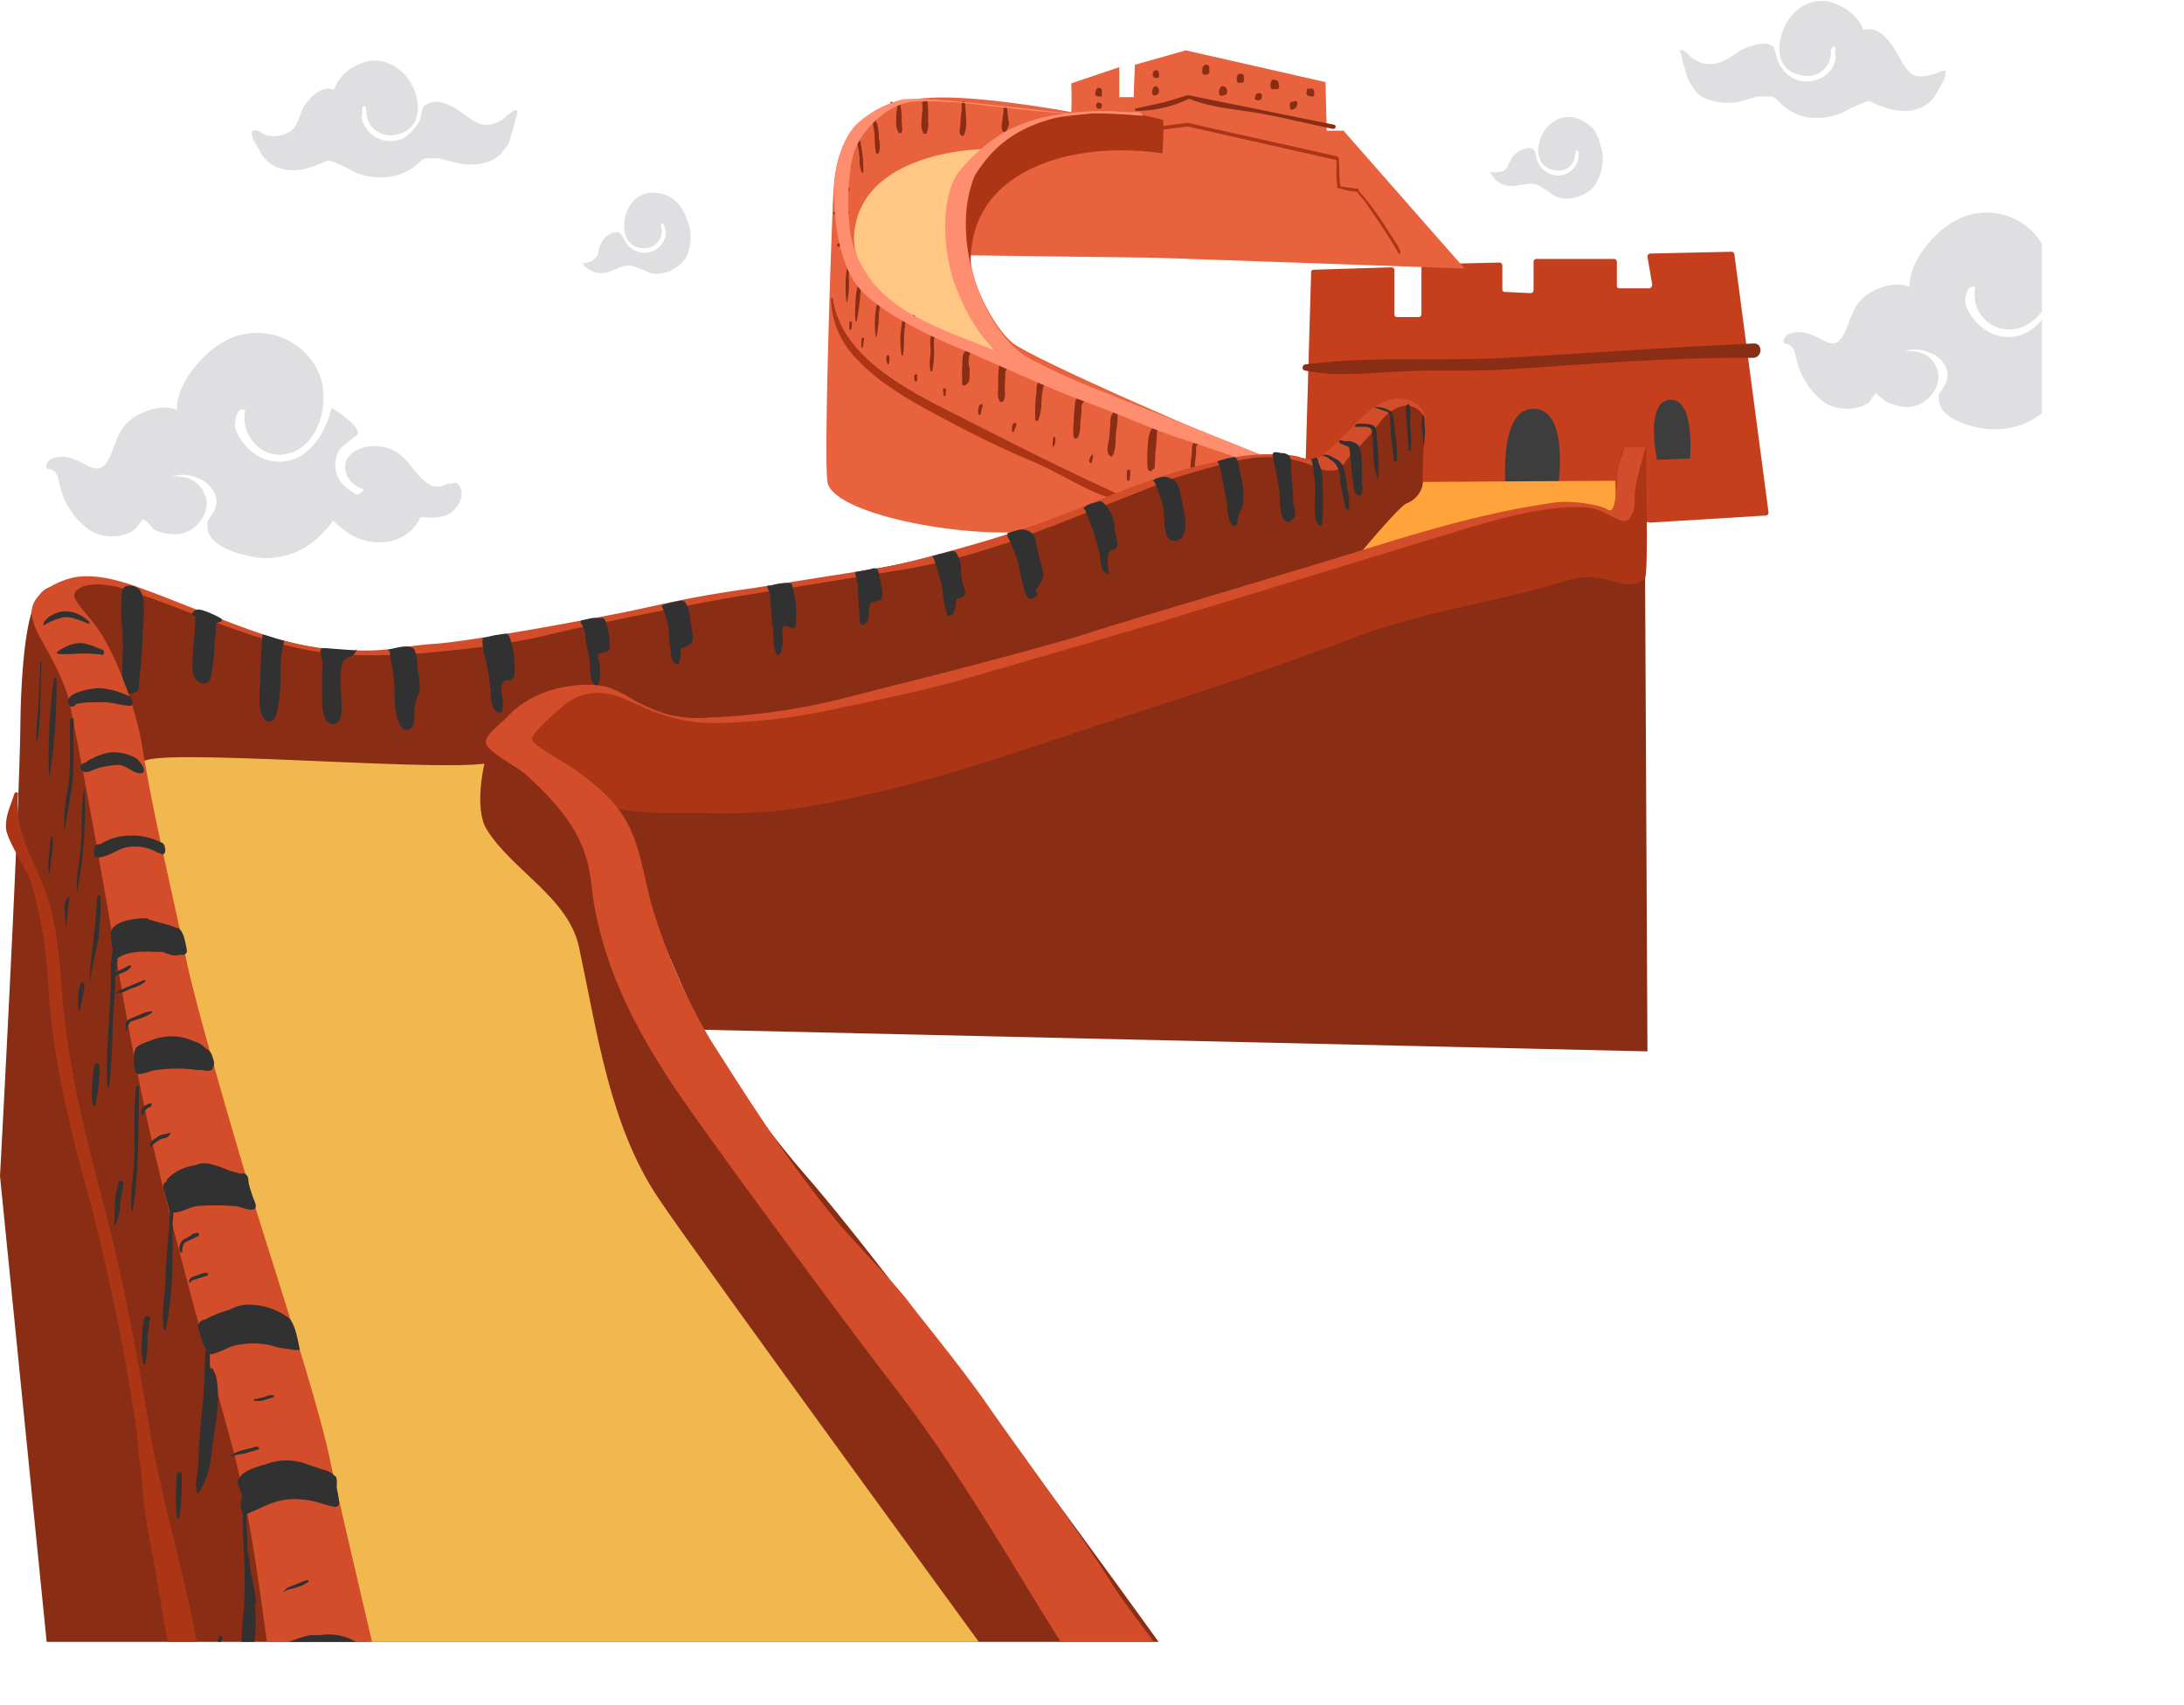 <svg xmlns="http://www.w3.org/2000/svg" xmlns:xlink="http://www.w3.org/1999/xlink" viewBox="0 0 364.3 284.5"><defs><style>.a{fill:none;}.b{clip-path:url(#a);}.c{fill:#dfdfe1;}.d{fill:#c53f1c;}.e{fill:#3d3d3d;}.f{fill:#8a2d15;}.g{fill:#e8623e;}.h{fill:#ffc684;}.i{fill:#ac3516;}.j{fill:#ff8d70;}.k{fill:#f0b84e;}.l{fill:#ffa33a;}.m{fill:#d34d2b;}.n{fill:#313131;}</style><clipPath id="a" transform="translate(-359.2 -158.8)"><rect class="a" x="50.2" y="67.3" width="649.6" height="365.41" rx="16.3" ry="16.3"/></clipPath></defs><title>2684786</title><g class="b"><path class="c" d="M445.5,177.5c.1-.1,0-.3-.2-.3H445a12.5,12.5,0,0,0-1.9,1.5c-3.1,1.9-4.5.6-7-1.2s-4.7-2.2-6-1.1H430c-.5.6-.5,1.8-.8,2.5s-2,3.1-3.8,3.3a4.9,4.9,0,0,1-5.9-3.8,1.9,1.9,0,0,0,.1-.8c0-.2,0-1.1.3-1.1s.4.5.4.7v.2a4,4,0,0,0,4.8,3.9c3.8-.6,4.5-4.2,3.2-7.5s-4.9-5.9-8.7-4.5a8.1,8.1,0,0,0-3.9,2.9c-.3.4-.5,1-.8,1.5h-.1c-1.9-.6-3.7,1.1-4.8,2.7s-.8,4.4-4.1,5-3-1.2-4.5-.8l-.2.2c-.1,1.1.8,2.2,1.3,3.1a5.5,5.5,0,0,0,3.1,2.9c3,1,5.6,0,8.2-1.2h.4a23.9,23.9,0,0,1,4.3,2,10.9,10.9,0,0,0,6.2.6A8.5,8.5,0,0,0,429,186h.1a1.8,1.8,0,0,1,1.3-.8h2a35,35,0,0,0,4.2,1,9.7,9.7,0,0,0,4.5-.6,4.6,4.6,0,0,0,2.2-1.9,3.9,3.9,0,0,0,1.1-2.2,15.2,15.2,0,0,0,.6-2c.1-.2.2-.4.1-.5a8.3,8.3,0,0,0,.4-1.5Z" transform="translate(-359.2 -158.8)"/><path class="c" d="M639.4,167.2a8.3,8.3,0,0,1,.4,1.5,1.1,1.1,0,0,0,.1.5l.6,2a6.5,6.5,0,0,0,1.1,2.2,4.6,4.6,0,0,0,2.2,1.9,9.8,9.8,0,0,0,4.5.6c1.1,0,2.7-.7,4.2-1h2.1a1.6,1.6,0,0,1,1.2.8h.1a8.4,8.4,0,0,0,4.4,2.6,11.1,11.1,0,0,0,6.2-.7,26,26,0,0,1,4.2-1.9h.4c2.6,1.2,5.2,2.2,8.2,1.2a5.5,5.5,0,0,0,3.1-2.9c.5-.9,1.4-2,1.3-3.1s0-.2-.2-.3-2.6,1.2-4.5.9-2.7-3-4.1-5-2.9-3.3-4.8-2.7H670a5.3,5.3,0,0,0-.8-1.5,8.1,8.1,0,0,0-3.9-2.9c-3.8-1.5-7.4,1-8.7,4.5s-.6,6.9,3.3,7.5a3.9,3.9,0,0,0,4.7-3.9v-.2c.1-.2.1-.8.5-.7s.2.9.2,1.1a2.2,2.2,0,0,1,.1.8c-.3,2.6-3.1,4.3-5.9,3.8a5.3,5.3,0,0,1-3.7-3.3c-.4-.7-.4-2-.9-2.5h-.1c-1.3-1.1-4.8.3-5.9,1.1s-4,3.1-7.1,1.1c-.7-.4-1.1-1.1-1.9-1.5h-.3c-.2-.1-.3.2-.2.3Z" transform="translate(-359.2 -158.8)"/><path class="c" d="M607.6,187.4l.3.3c0,.1,0,.2.1.2a3.8,3.8,0,0,0,1.7,1.6,4.4,4.4,0,0,0,2.8.2c1.6-.2,2.7-.6,4.1.5l1,.6c1.9,2,5.7,1.1,7.4-.8a8.1,8.1,0,0,0,1.5-5.6,13.4,13.4,0,0,0-1.2-3.7,6.8,6.8,0,0,0-2.9-2.1c-2.7-1-5.3.8-6.2,3.2s-.4,5,2.4,5.4a2.7,2.7,0,0,0,3.3-2.8h.1c0-.1,0-.6.3-.5s.2.6.2.8v.5a3.5,3.5,0,0,1-4.2,2.8,4,4,0,0,1-2.7-2.4c-.2-.5-.2-1.5-.7-1.9s-1.1-.1-1.5,0a3.3,3.3,0,0,0-2.3,2c-.4.7-.4,1.1-1.1,1.6a4,4,0,0,1-1.9.2h-.5Z" transform="translate(-359.2 -158.8)"/><path class="c" d="M456.3,202.7l.3.2v.2a4.8,4.8,0,0,0,2.1,1.2,4.3,4.3,0,0,0,2.7-.4c1.5-.6,2.5-1.2,4.2-.4l1.1.4c2.2,1.5,5.8-.1,7-2.3a7.5,7.5,0,0,0,.2-5.9,8.9,8.9,0,0,0-1.9-3.3,5.5,5.5,0,0,0-3.2-1.4c-2.9-.5-5,1.8-5.4,4.4s.6,4.9,3.4,4.8a2.8,2.8,0,0,0,2.7-3.5h0c0-.1-.1-.6.2-.6s.3.7.4.8a.8.8,0,0,0,.2.5,3.6,3.6,0,0,1-6.7,1.8c-.4-.4-.6-1.4-1.1-1.6s-1.1,0-1.5.2a4,4,0,0,0-1.9,2.5,2.2,2.2,0,0,1-.7,1.7,3.6,3.6,0,0,1-1.7.7h-.5C456.2,202.5,456.2,202.6,456.3,202.7Z" transform="translate(-359.2 -158.8)"/><path class="c" d="M722.9,218.6a.6.6,0,0,0-.9-.1.8.8,0,0,0-.8.1c-3.5,1.9-5.3-3-7.6-4.8a6.9,6.9,0,0,0-6.8-.8c-3.5,1.7-2,5.6.9,6.4.2.1-.7.9-1,.9s-1.8-1.1-2.3-1.6a4.9,4.9,0,0,1-.6-5.5c.5-.8,1.6-1.4,2.8-2.5s-4-4.5-4.1-4.3c-.9,4.4-4.3,9.5-9.6,8.5-3.6-.7-6-4.5-5.9-5.9s.5-2.7,1.7-2.3a5.8,5.8,0,0,0,7.7,6.7c5.5-2.2,6.4-9.3,3.4-13.9a10.7,10.7,0,0,0-14.4-3.9c-3.3,1.7-7.8,6.7-7.7,11.1-2.1-1.1-5.8.1-7.5,1.6s-2.2,3.2-3,5.3c-1.7,4.4-3.5,1.8-6.2.9a5,5,0,0,0-3.6.1,1.5,1.5,0,0,0-.7,1.2c.1.8,1.5-.4,2.1,2.7a12.5,12.5,0,0,0,4.8,7.5c2,1.3,5.5,1.4,7.4-.1a13.3,13.3,0,0,1,1.2-1.6c-.1.4,1.8,1.6,1.8,1.6a10.2,10.2,0,0,0,3,.8c3.7.2,6.4-3.7,5.3-6.4s-3.3-3-5.4-2.9a5.5,5.5,0,0,1,4,.2,4.5,4.5,0,0,1,2.9,2.5c.7,1.7-.1,3-1.1,4.3a.9.9,0,0,0-.1.7c-.3,4,7.3,5.6,10.2,5.3,4.4-.3,7.6-2.5,10.1-6-.1.2,2.3,2,2.4,2.1,3.8,2.4,9.6,2,11.5-2.6h.7a7.8,7.8,0,0,0,3.4-.3C722.6,223.1,724.5,220.1,722.9,218.6Z" transform="translate(-359.2 -158.8)"/><path class="c" d="M435.5,239.5a.6.6,0,0,0-.8,0h-.8c-3.7,2.1-5.6-3.1-8-4.9a7,7,0,0,0-7-.8c-3.7,1.7-2.1,5.8.9,6.6.3.1-.7.9-1,.9s-1.9-1.1-2.4-1.7a4.8,4.8,0,0,1-.6-5.7c.5-.8,1.6-1.4,2.9-2.5s-4.2-4.7-4.2-4.5c-1.1,4.6-4.5,9.8-10,8.8-3.7-.6-6.2-4.6-6.1-6.1s.5-2.8,1.7-2.4c-.9,4.5,3.2,8.9,8,7s6.6-9.7,3.6-14.5a11.3,11.3,0,0,0-15-4c-3.4,1.8-8.1,6.9-8,11.5-2.2-1.1-6,.2-7.8,1.7s-2.3,3.4-3.1,5.5c-1.8,4.5-3.6,1.9-6.5.9a5,5,0,0,0-3.6.1,1.4,1.4,0,0,0-.8,1.3c.1.8,1.6-.5,2.2,2.7a12.5,12.5,0,0,0,5,7.8c2,1.4,5.7,1.5,7.6-.1.3-.2.9-1.3,1.3-1.6s1.9,1.7,1.8,1.6a7.2,7.2,0,0,0,3.2.8c3.8.3,6.6-3.7,5.4-6.5s-3.3-3.2-5.5-3.1a5.8,5.8,0,0,1,4.1.2,5.1,5.1,0,0,1,3,2.6c.8,1.8-.1,3.1-1.1,4.5a.9.9,0,0,0-.1.7c-.4,4.1,7.5,5.8,10.6,5.6,4.6-.4,7.8-2.7,10.4-6.3-.1.2,2.4,2.1,2.6,2.2,3.9,2.5,9.8,2,11.9-2.7h.7a8.3,8.3,0,0,0,3.5-.3C435.3,244.3,437.3,241.2,435.5,239.5Z" transform="translate(-359.2 -158.8)"/><path class="d" d="M634.3,246l19.5-1.2a.5.5,0,0,0,.4-.5l-5.7-43.1a.5.5,0,0,0-.5-.4l-13.5.3a.5.5,0,0,0-.5.5l.8,4.7a.7.7,0,0,1-.4.6h-5.1a.4.4,0,0,1-.4-.4v-4a.5.5,0,0,0-.4-.5h-13a.5.5,0,0,0-.5.4v4.9a.5.5,0,0,1-.5.4l-4.3-.2a.4.4,0,0,1-.4-.4v-4a.5.5,0,0,0-.4-.5l-12.7.3a.4.4,0,0,0-.4.4v7.9a.5.5,0,0,1-.4.5h-3.7a.4.4,0,0,1-.4-.4v-7.5a.5.5,0,0,0-.5-.4l-13,.4a.4.4,0,0,0-.4.4l-.9,31.2-.4,10.3a.5.5,0,0,0,.5.4l57.1-.2Z" transform="translate(-359.2 -158.8)"/><path class="e" d="M615.1,227c-6.5-.2-4.6,15.1-4.6,15.1l8.3.2S621.6,227.2,615.1,227Z" transform="translate(-359.2 -158.8)"/><path class="e" d="M637.8,225.5c-4.3.2-2.2,10-2.2,10l5.5-.2S642,225.3,637.8,225.5Z" transform="translate(-359.2 -158.8)"/><path class="f" d="M651.7,216.1c-13.2.6-26.3,1.5-39.5,2.3s-23.8-.3-35.3,1.2c-.5.1-.6.9-.1,1,5.8,1.2,11.8.3,17.7.1s11.1.1,16.6-.3c13.5-.9,27-2,40.5-1.9C653.2,218.5,653.3,216,651.7,216.1Z" transform="translate(-359.2 -158.8)"/><path class="g" d="M569.5,234.7c-4.1-1.2-38.1-16-41.4-18.7s-7.2-10.6-7-14.6l30.8.4,51.6,1.8-20.2-23h-2.8l-.2-8.1L557,167.2l-8.5,2.4-.2,5.4h-2.4v-5l-8,2.7s.1,2.8,0,4.8c-2.5-.5-9-1.5-13.9-2-8.9-.9-16-.7-20.8,3.3s-4.9,9.9-5.1,14.4-1.5,40.5-.9,45.9,22.6,9.6,34.1,8.3l38.7-12.7" transform="translate(-359.2 -158.8)"/><path class="h" d="M524.5,183.7c-3-.2-21.5.8-22.8,13.9s25,21.2,25,21.2a26.5,26.5,0,0,1-8.6-19.4C518,187.6,521.1,186.5,524.5,183.7Z" transform="translate(-359.2 -158.8)"/><path class="f" d="M581.7,179.6l-24.2-4.9h-.3l-3.6,1.1-4.9,1.1c-.3,0-.2.4,0,.4a20.6,20.6,0,0,0,8.8-2h.1c3.4,1.4,7.5,1.7,11.1,2.3s8.5,1.8,12.8,2.7C582,180.4,582.2,179.7,581.7,179.6Z" transform="translate(-359.2 -158.8)"/><path class="f" d="M552.1,170.5a.5.5,0,0,0-.4.2h-.1c-.1.3-.2.7,0,.9s.2.2.3.2h.3c.2,0,.3-.1.3-.2S552.7,170.6,552.1,170.5Z" transform="translate(-359.2 -158.8)"/><path class="f" d="M551.9,173.2c-.3.1-.4.2-.4.5a.8.8,0,0,0,0,.9c.3.3.9,0,1-.4S552.4,173.2,551.9,173.2Z" transform="translate(-359.2 -158.8)"/><path class="f" d="M543,173.7l-.3-.2a.5.5,0,0,0-.7.4,1.7,1.7,0,0,0-.1.7c.2.3.6.3.9.3s.2-.2.2-.3Z" transform="translate(-359.2 -158.8)"/><path class="f" d="M543,176.2c-.1-.2-.5-.3-.7-.3s-.3.6-.2.8h0l.2.2a.5.5,0,0,0,.6-.1A1.1,1.1,0,0,0,543,176.2Z" transform="translate(-359.2 -158.8)"/><path class="f" d="M560.9,170.2a.5.5,0,0,0-.6-.6c-.2,0-.3.1-.3.2l-.2.2c0,.4-.2.9.1,1.2a1,1,0,0,0,.9-.1C561,170.9,560.9,170.5,560.9,170.2Z" transform="translate(-359.2 -158.8)"/><path class="f" d="M562.9,173.2l-.2.3h0a1.5,1.5,0,0,0-.1,1.1l.3.2c.4-.1,1-.1,1-.7S563.6,173.1,562.9,173.2Z" transform="translate(-359.2 -158.8)"/><path class="f" d="M566.6,171.3c-.1-.2-.2-.1-.5-.2s-.7.4-.6.9a.7.7,0,0,0,.2.6h.8c.2-.1.2-.3.2-.5A2.2,2.2,0,0,0,566.6,171.3Z" transform="translate(-359.2 -158.8)"/><path class="f" d="M569.5,174.4a.6.6,0,0,0-.7.1h-.1c-.1.2-.1.5-.2.7a.3.3,0,0,0,.1.2.8.8,0,0,0,.9,0c.2-.1.2-.5.2-.8Z" transform="translate(-359.2 -158.8)"/><path class="f" d="M572.5,173a1.3,1.3,0,0,0-.1-.6c-.1-.2-.5-.3-.8-.3h-.2a1.5,1.5,0,0,0-.2,1.4.4.4,0,0,0,.4.2c.3-.2.7.2.9-.2S572.5,173.2,572.5,173Z" transform="translate(-359.2 -158.8)"/><path class="f" d="M574.7,175.8h-.2a1.2,1.2,0,0,0-.1,1c0,.2.1.3.2.3s.9-.1,1-.9S575.1,175.7,574.7,175.8Z" transform="translate(-359.2 -158.8)"/><path class="f" d="M578.3,173.8a.2.2,0,0,0-.2-.2h-.7c-.2,0-.3.2-.2.4h0a.6.6,0,0,0,0,.6c.2.3.5.2.8.3s.4-.1.4-.3A1.2,1.2,0,0,0,578.3,173.8Z" transform="translate(-359.2 -158.8)"/><path class="i" d="M592.1,199.4l-2-3.1a47.3,47.3,0,0,0-4.3-5.7c.1-.2,0-.3-.1-.3l-2.9-.4c-.3-1.5-.1-3-.3-4.6h0c0-.2-.1-.4-.2-.4l-25-5.6h-.1l-3.9.5a.3.3,0,0,0-.2.4c0,.1.1.3.3.2l3.9-.5,24.8,5.6h0a13.3,13.3,0,0,1,0,2,22.8,22.8,0,0,0,.2,2.6.2.2,0,0,0,.3.1l1.4.4,1.6.2h0c.3.6,1.1,1.3,1.4,1.8l2.2,3.2c1.1,1.7,2.3,3.5,3.3,5.3.1.1.3.1.3-.1S592.5,199.9,592.1,199.4Z" transform="translate(-359.2 -158.8)"/><path class="f" d="M521.6,216.9v-.2a1.7,1.7,0,0,0-1.4.3.4.4,0,0,0,.1.3c-.7.6-.5,1.5-.6,2.7a19.2,19.2,0,0,0,0,2.4c0,.3-.1.6.2.7s1-.5,1-1a6.5,6.5,0,0,0,0-1.4,1,1,0,0,0-.1-.9c-.1-1.1,0-2.2.8-2.5v-.4Z" transform="translate(-359.2 -158.8)"/><path class="f" d="M522.7,226.3c-.3.2-.2.4-.3.7a2.7,2.7,0,0,0,0,.9c.1.2.3.1.3,0h.1a6.1,6.1,0,0,1,.3-1.3C523.2,226.3,522.9,226.1,522.7,226.3Z" transform="translate(-359.2 -158.8)"/><path class="f" d="M528.6,229.4c-.1-.1-.3,0-.4.1a1.7,1.7,0,0,0-.1,1.4h.2c.1-.4.3-.8.4-1.1S528.8,229.5,528.6,229.4Z" transform="translate(-359.2 -158.8)"/><path class="f" d="M535.2,231.8c-.1-.2-.3-.2-.3,0s-.2.9-.1,1.4.1.1.2,0S535.4,232.2,535.2,231.8Z" transform="translate(-359.2 -158.8)"/><path class="f" d="M541.5,234.8c0-.2-.1-.2-.2-.1s-.5.7-.4,1.1.5.2.5-.1S541.6,235.1,541.5,234.8Z" transform="translate(-359.2 -158.8)"/><path class="f" d="M547.7,237.3c0-.2-.4-.2-.5,0a8.6,8.6,0,0,0,0,1.6c.1.1.4.2.4,0A4.3,4.3,0,0,0,547.7,237.3Z" transform="translate(-359.2 -158.8)"/><path class="f" d="M553.3,229.8h-.1l-.2-.2h-.5a.9.9,0,0,0-.8.4c-.8.4-1,2.1-1,2.7a23.8,23.8,0,0,0-.1,3.8c0,.4,0,.7.4.9h.3a.4.4,0,0,0,.1-.3c.2,0,.4-.1.4-.3s.1-1.6.1-2.4a14.9,14.9,0,0,0,.2-2.1c.1-.4,0-.8.1-1.1v-.5l.4-.4h.4C553.2,230.2,553.3,230,553.3,229.8Z" transform="translate(-359.2 -158.8)"/><path class="f" d="M559.6,232.5c-.4-.4-1.3,0-1.5.5a8.6,8.6,0,0,0-.1,1.6,11,11,0,0,0-.2,1.8.4.4,0,1,0,.7,0c0-.7.2-1.4.2-2.1s0-.9.1-1.1a1,1,0,0,1,.7-.4A.2.2,0,0,0,559.6,232.5Z" transform="translate(-359.2 -158.8)"/><path class="f" d="M546.5,227.3a.2.2,0,0,0-.2-.2c-1.2-.2-1.8.8-1.9,1.9v.7c-.1.8-.1,1.6-.2,2.3s-.6,2.3.1,2.8.3,0,.4-.1h.2a8,8,0,0,0,.4-2.7c0-1.3.4-2.6.3-3.9v-.2l.5-.3c.1.1.4.2.4-.1Z" transform="translate(-359.2 -158.8)"/><path class="f" d="M539.2,224.8a2.1,2.1,0,0,0-.7,1.7,24.5,24.5,0,0,0-.2,2.7,11.3,11.3,0,0,0,0,2.6l.4.2c.7-.4.7-2,.7-2.7a18,18,0,0,0,.2-2.2,1.4,1.4,0,0,1,.7-1.5l.5-.2C541.3,224.5,539.7,224.3,539.2,224.8Z" transform="translate(-359.2 -158.8)"/><path class="f" d="M533.7,222.1l-.2-.2c-.4-.1-.7.1-1.1.3s0,.2,0,.2a3.4,3.4,0,0,0-.3,1.7,24.7,24.7,0,0,0-.2,4.7c0,.2.2.3.4.2s.6-1.9.6-2.5a15.3,15.3,0,0,1,.3-3C533.3,223.1,533.8,222.6,533.7,222.1Z" transform="translate(-359.2 -158.8)"/><path class="f" d="M527.7,218.9a1.3,1.3,0,0,0-1.3.3h-.2c-.1,0-.3.1-.3.2a23.6,23.6,0,0,0-.2,3.7c0,.9-.2,2,.3,2.7a.5.5,0,0,0,.5,0c.5-.6.3-1.6.3-2.4s.1-1.4.1-2.1a1.2,1.2,0,0,1,.4-1.1l.5-.3A.6.6,0,0,0,527.7,218.9Z" transform="translate(-359.2 -158.8)"/><path class="f" d="M517,223.8c-.1-.3-.5-.3-.5,0s.1.6.1,1h0c.1.1.3.2.3,0S517,224.2,517,223.8Z" transform="translate(-359.2 -158.8)"/><path class="f" d="M511.7,221.5a2.8,2.8,0,0,0,.1.9c.1.1.3,0,.4-.1v-.8C512.3,221.2,511.8,221.1,511.7,221.5Z" transform="translate(-359.2 -158.8)"/><path class="f" d="M507.5,218.2c0-.2-.3-.2-.4,0a1.8,1.8,0,0,0,.2,1.4h.1A2.3,2.3,0,0,0,507.5,218.2Z" transform="translate(-359.2 -158.8)"/><path class="f" d="M502.9,215.3a7.5,7.5,0,0,0,0,1.5h.2a7.7,7.7,0,0,0,.2-1.5C503.4,215.1,502.9,215.1,502.9,215.3Z" transform="translate(-359.2 -158.8)"/><path class="f" d="M500.9,212.6a4.8,4.8,0,0,0,0,1.2h.3a4.9,4.9,0,0,0,.1-1.2C501.3,212.4,500.9,212.3,500.9,212.6Z" transform="translate(-359.2 -158.8)"/><path class="f" d="M516.1,214.2c-.6-.1-1.6.3-1.7,1a4.8,4.8,0,0,0,0,1.2,8.6,8.6,0,0,1,0,1.6,8.2,8.2,0,0,0,0,2.7c.1.1.3.1.3,0a15.4,15.4,0,0,0,.3-3.7c0-.4-.1-1.7.1-1.9s.9-.4,1.1-.4S516.4,214.2,516.1,214.2Z" transform="translate(-359.2 -158.8)"/><path class="f" d="M511.4,211.4c-.5.3-1,0-1.4.3a2.5,2.5,0,0,0-.4,1.4,14,14,0,0,0,0,5h.2c.3-1.4.1-2.9.3-4.4s.1-1.4.6-1.6.6,0,1-.2S511.7,211.2,511.4,211.4Z" transform="translate(-359.2 -158.8)"/><path class="f" d="M507.5,208.9c-1,.3-1.9-.1-2.1,1a14.6,14.6,0,0,0-.1,5.1h.1a18.1,18.1,0,0,0,.4-4,1.3,1.3,0,0,0,.1-.6c.1-.4,0-.6.4-.7a5,5,0,0,1,1.3-.3C507.9,209.3,507.8,208.8,507.5,208.9Z" transform="translate(-359.2 -158.8)"/><path class="f" d="M504.5,205.9a3.2,3.2,0,0,0-1.7.2c-.4.1-.5.3-.6.7a11.5,11.5,0,0,0-.3,2.6,15,15,0,0,0,0,3h.2a34.7,34.7,0,0,0,.6-4.5c.1-.6,0-1,.5-1.3a6.1,6.1,0,0,0,1.3-.3C504.7,206.3,504.8,205.9,504.5,205.9Z" transform="translate(-359.2 -158.8)"/><path class="f" d="M502.4,203.1c-.9-.1-1.9-.1-2,.9a22.6,22.6,0,0,0,0,5.2c.1.1.1.1.1,0a14.2,14.2,0,0,0,.3-3.6c0-.4-.1-1.1.1-1.4s1-.6,1.5-.5A.3.3,0,0,0,502.4,203.1Z" transform="translate(-359.2 -158.8)"/><path class="f" d="M501.1,199.3a1.4,1.4,0,0,0-1.1-.1,3.5,3.5,0,0,0-1.1.3c-.2.2,0,.5.3.4h1.5c.3,0,.5,0,.6-.3Z" transform="translate(-359.2 -158.8)"/><path class="f" d="M500.7,194.1c0-.2-.2-.2-.4-.2s-1.5-.1-2,.3a.2.2,0,0,0,0,.3c.4.3,1,.1,1.4.2s.9,0,1.1-.4v-.2Z" transform="translate(-359.2 -158.8)"/><path class="f" d="M500.7,190.1c-.5-.2-1.7-.4-2.1,0s0,.2.1.3l1.8.3C500.9,190.9,501.1,190.2,500.7,190.1Z" transform="translate(-359.2 -158.8)"/><path class="f" d="M499.3,186.1a.3.3,0,0,0-.2.4l.9.2h.9a.3.3,0,0,0,.3-.3C501,185.8,499.8,186.1,499.3,186.1Z" transform="translate(-359.2 -158.8)"/><path class="f" d="M502.7,182.4c-.1-.1-.1-.2-.2-.2h-1.7c-.1.2.1.2.3.3h.7l.4.2a23.4,23.4,0,0,1,.4,2.6,5.1,5.1,0,0,0,.3,2.2c.1.2.4.1.3,0A21.5,21.5,0,0,0,502.7,182.4Z" transform="translate(-359.2 -158.8)"/><path class="f" d="M505.8,181.9h0a9,9,0,0,0-.3-2.5h0c0-.1,0-.3-.1-.1s0-.5-.2-.5h-.1l-.3.2h-.1c-.4-.2-.8-.1-1.1-.3h0c-.1.2,0,.3.2.4h.3l.5.2h.2l.3,2v.6a16.4,16.4,0,0,0,.2,2.3c0,.3.4.3.5.1A4.5,4.5,0,0,0,505.8,181.9Z" transform="translate(-359.2 -158.8)"/><path class="f" d="M509.6,178.9a9.7,9.7,0,0,0-.2-2.4c.1,0,.1-.1,0-.2h0c-.1-.2-.2-.3-.4-.3h-.2a1.1,1.1,0,0,1-.8-.2c-.2-.1-.4.2-.2.3s.7.3,1.1.4h0a10.6,10.6,0,0,0-.2,2.5,3,3,0,0,0,.4,1.9c.1.2.3.2.5,0S509.6,179.4,509.6,178.9Z" transform="translate(-359.2 -158.8)"/><path class="f" d="M514,179.1a19.6,19.6,0,0,0-.1-3.4.3.3,0,0,0-.6.1h-.2a.1.1,0,0,0-.1.1,5.4,5.4,0,0,1,0,1.8c0,.5-.1,1.1-.1,1.6a2.7,2.7,0,0,0,.4,1.8h.4A3.1,3.1,0,0,0,514,179.1Z" transform="translate(-359.2 -158.8)"/><path class="f" d="M520.2,176a.3.3,0,0,0-.6,0v1.3a19.4,19.4,0,0,0-.2,2.4c-.1.6-.3,1.2.1,1.7a.3.3,0,0,0,.5-.1C520.7,179.8,520.2,177.6,520.2,176Z" transform="translate(-359.2 -158.8)"/><path class="f" d="M527.5,179.4a26,26,0,0,1-.3-2.6h0v-.2h-.1c-.1-.1-.5-.1-.5.2v.7a7.7,7.7,0,0,0-.2,1.5c-.1.5-.3,1.4.2,1.8s.2,0,.3,0S527.5,179.9,527.5,179.4Z" transform="translate(-359.2 -158.8)"/><path class="i" d="M521.2,204.6c-.2-2.6-.7-10.4,6.7-15.7s18.1-5.6,25.2-4.5c.3-4.9.1-5.6.1-5.6a33.2,33.2,0,0,0-12.6-1c-7.7.7-12.7,1.9-16.1,5.3s-6.6,8.3-5.6,14.2S521.2,204.6,521.2,204.6Z" transform="translate(-359.2 -158.8)"/><path class="j" d="M559.7,230.7h-.1l-13.8-5.5c-4.5-1.9-7-2.5-14.7-6.5s-13.7-20-9.3-30.6c3.2-5.2,7.3-8.1,13.7-9.7,1.3-.3,5.2-.6,5.8-.7,2.9,0,5.7.2,8.4.4.3,0-.3-.6-.5-.6h-2.4a45.6,45.6,0,0,0-11.6.5,26.4,26.4,0,0,0-8.2,2.7,28.9,28.9,0,0,0-7.8,6.7c-3,3.7-3,12.8-.6,19.2,1.7,4.2,3.5,7.8,6.8,10.8-5.9-2.5-13.6-4.8-18.4-9.2a18.4,18.4,0,0,1-6-10.7,40.9,40.9,0,0,1,.2-11.4,12.1,12.1,0,0,1,1.6-4.3,15.6,15.6,0,0,1,3.3-3.6,10.6,10.6,0,0,1,5-2.4,25.8,25.8,0,0,1,3.7-.1l4.3.2c2.2.2,14.9,1.8,18.2,1.8h.2l-13.7-1.5c-4.2-.4-11.3-1.2-14.1-.8a17.4,17.4,0,0,0-7.7,4.2c-2.4,2.5-3.3,6.5-3.6,9.4s0,12.6,3.8,17.5,15.2,9.7,17.7,10.7,13.5,6.1,20,8.5,12.5,5.1,15.5,6l10.9,3.7,3.6-.6Z" transform="translate(-359.2 -158.8)"/><path class="i" d="M545.2,241c-8.8-4-17.2-8.3-25.7-12.6s-20-9.8-21.4-19.9h-.3a14.9,14.9,0,0,0,4.2,10.1l.4.4c3.7,3.9,8.9,6.8,13.2,9.1s10.1,5.3,15.4,7.5,9,5,13.8,6.4A.5.5,0,0,0,545.2,241Z" transform="translate(-359.2 -158.8)"/><path class="f" d="M630.3,233.5c-.9,0-1.6,7.2-1.8,8.4s-32.1-.2-32.1-.2.2-7.7.4-13.5c-2.8-4.6-6.5-2.1-8-.9s-8.9,7.3-9.8,8.7c-.6-.6-6.6-1.6-9.5-1.3-9.8.9-36,11.1-38.2,12.2-8.1,4.3-39.3,9.2-58.3,12.3-16.2,2.7-41.8,9.9-57.6,8.2s-35.6-13-42.5-11.2c-3.7.9-6.7-1.4-8.5,5-1,3.3-1.7,10.1-1.8,18.5-.2,16.3-3.4,75.3-3.4,75.3l7.9,78.9,54,2.5,137.4,4.7s-46.8-65.4-64.8-86.1-26.1-41.2-27.9-52.7-17.9-19.1-17.9-19.1c-.4-2.8,4.4-7,7.7-7.7s15.8,8.6,39.6,2.9c10.5-2.5,31.2-7.9,51.2-13.9,25.8-7.7,49.8-15.8,53-16.6,10.9-3,18.6-5.6,24.2-4.5a25.2,25.2,0,0,1,4.2,1.2,5.8,5.8,0,0,0,3,.6c.9-.1,1.2-1.8,1.5-4.3s1.2-7.3,1.2-7.3Z" transform="translate(-359.2 -158.8)"/><path class="f" d="M476.7,330.6,634,334.2l-.5-100.6a57.5,57.5,0,0,0-1.1,6c-.1,1.5.1,5.5-1.8,5.6s-6.9-2.5-10.7-2.1c-7.3.8-15.2,3.2-23.4,5.6-11.3,3.4-29.6,9.5-42.2,13.4-15.5,4.8-36,10.3-54.4,15-13.1,3.4-20.9,3-29.9,2-6.5-.8-11.6-4.2-14.6-3.6-5.6,1.1-8,7.4-7.3,7.8,4.6,2.4,9.9,5.6,14.4,11.5s3.7,12.7,6.3,18.8C473.1,323.6,475.5,329.3,476.7,330.6Z" transform="translate(-359.2 -158.8)"/><path class="i" d="M633.8,233.5c-2.7-.2-3.3,9.6-4,11.3-2.5-.8-6.4-2-9.2-1.8a91,91,0,0,0-15.8,3.1,212.9,212.9,0,0,0-28.5,8.6c-4.3,1.6-16.9,5.5-18,5.9-5.9,1.8-12.2,3.3-18.1,4.9s-10,2.8-14.9,4.3c-2.4.7-25,7-34.1,8.3-6.8.9-14.6,2-21.4,0-1.8-.9-4.2-1.8-6.1-2.7a10.6,10.6,0,0,0-8-.8c-4.5,1.3-11.4,7.2-6.7,11.3a5.1,5.1,0,0,0,1.6,2.3,18,18,0,0,0,4.9,2.7,7,7,0,0,0,4.5.7,10.8,10.8,0,0,0,.8,1.9,50,50,0,0,0,11.4.9c4,0,7.9.2,11.7,0,7.6-.2,15-1.9,22.4-3.6,13.9-3.3,27.3-8.2,40.9-12.6s25.1-8.2,37.5-12.9,24.2-6,36-9.7l1.4-.3c2.9-.5,4.3,0,7,.7s3.9,0,4.5-.8S633.7,234.2,633.8,233.5Z" transform="translate(-359.2 -158.8)"/><path class="k" d="M440,286.2c-9.5,1.3-56.3-2.8-57-.2s5.2,25.5,12.5,55.3c2.1,8.7,5.2,17.6,8.3,27.4,11.2,35.6,17.1,69.1,17.6,68.3s106.9,3.7,106.9,3.7-53.1-72.7-59.2-81.9c-8.2-12.1-10.3-27.9-13.3-41.9-1.7-8.3-11.2-12.9-15.4-19.7C438.2,293.7,440,286.2,440,286.2Z" transform="translate(-359.2 -158.8)"/><path class="l" d="M596.6,239.2l32-.2s.6,6.4-.8,5.6a18.4,18.4,0,0,0-6.7-1.7,102.1,102.1,0,0,0-14.8,2.8c-10.4,2.7-21.4,6.8-21.4,6.8s7.7-9.3,8.9-9.7A4.4,4.4,0,0,0,596.6,239.2Z" transform="translate(-359.2 -158.8)"/><path class="i" d="M384.2,397.4c-2.1-12.5-4.4-25-7.6-37.2s-5.8-22.5-6.9-33.9c-.5-5.9-.7-11.8-2.5-17.5s-5.7-11-5-17.5c.1-.4-.5-.4-.6-.1-.6,2-1.5,3.6-1.4,5.7s3.4,6.7,4.3,9.5a74.3,74.3,0,0,1,2.8,17.6c.7,11.8,3.8,23.9,6.9,35.2a346.7,346.7,0,0,1,7.7,37.8c.1.4.1.7.2,1,0,2.7.6,5.3.8,7.9a80.8,80.8,0,0,0,1.5,11c1.5,7.7,2.3,15.5,4.6,23a1.1,1.1,0,0,0,1.8.5,1.6,1.6,0,0,0,.4-.7,1.4,1.4,0,0,0,1.7-1.4C391.1,424.6,386.5,411.1,384.2,397.4Z" transform="translate(-359.2 -158.8)"/><path class="m" d="M630.2,233.4a18.4,18.4,0,0,0-1.2,4.5c-.3,3.3-.3,6.8-1.7,5.9s-6.1-1.5-8.5-1.2c-4.1.6-7,1.1-10.9,2-11.3,2.5-22.7,6.5-34.4,9.9-7.1,2.2-28.8,8.6-32.4,9.8-5.3,1.8-26.8,7.4-32.2,8.7l-9.4,2.4a107.9,107.9,0,0,1-22.1,3.1,19.9,19.9,0,0,1-7.1-.6,26.9,26.9,0,0,1-4-1.6c-1.3-.5-3.7-2.4-6.3-3s-10.9-.6-16.2,5.1c-1.6,1.7-4.4,3.4-3.3,4.9s5.1,3.5,6.5,4.8c11.2,10.1,10.3,15.5,11.3,21.6,1.7,9.5,5.6,18.7,12.8,29.6,5,7.7,28.1,38.9,37,50.5,13.2,17.1,22.3,34.6,34.3,52.7.4-.3,15.9,1.6,15.4.4-3.5-7.7-9.1-13.7-12.6-19.1-6.3-10-17-24.4-21.2-30.5s-11.6-15.1-13.3-17.4-8.4-9.3-11.7-13.1a224.4,224.4,0,0,1-13.6-18.6c-2.2-3.3-5.7-8.8-7.8-12.1a100.8,100.8,0,0,1-9.9-23c-1.1-4.3-1.9-9.8-4.2-13.6s-5.4-6.1-8.5-8.4c-1.1-.8-7.3-4.1-7.1-5.1s3.5-4,5-5.2a8.6,8.6,0,0,1,6.2-2.4c3.1.1,4.4,1.2,6.6,2a24.4,24.4,0,0,0,3.6,1.5,27.4,27.4,0,0,0,10.3,1.5,101.7,101.7,0,0,0,18.4-2.2c7.4-1.6,14-2.9,21.3-4.9,3.8-1.1,28.4-8.2,36.5-10.7L600.4,248c6.9-2.1,16.6-5.2,23.8-4.5,3,.3,5.8,3.4,6.9,1.7s.6-3,.9-5,1.7-6.8,1.7-6.8Z" transform="translate(-359.2 -158.8)"/><path class="m" d="M597.1,228.7a4.1,4.1,0,0,0-1.9-2.7,5.2,5.2,0,0,0-4.4-.4c-2.2.6-4.1,2.5-5.7,4.1a62.3,62.3,0,0,1-5.4,5.1c-.9.8-2.4.7-3.9.2s-6.9-.6-10.1,0l-7,1.6-3.6,1c-4.5,1.4-8.9,3.1-13.3,4.9a171.4,171.4,0,0,1-17.4,6.3c-3.2,1-14.7,4.2-18.1,4.7l-21.4,3.4c-9.2,1.3-12.1,2-19,3.5s-28.2,5.4-34.1,5.8-7.2,1.3-13.5,1.1a48.9,48.9,0,0,1-15.9-2.9c-5.6-1.9-14.6-5.6-17.6-6.7s-8.5-3.4-13.1-2.6c-2.2.4-7.5,2.5-7.2,6.1s3.6,6.4,6.1,13.9c3.6,17.6,6.3,33.8,9.3,51,1.9,10.5,4,20.9,6.6,31.2,3.5,14.1,7,26.7,10.9,40.8s5,26,7,39.1c.1.9,18,.4,18,.4s-7.6-32.4-8.1-35c-2.3-11.2-10.9-36.6-14.1-47.7-2.8-9.5-8.2-27.8-10-36.3-2.4-11.6-5.4-23.6-7.3-35.4-.8-5-3.6-13.8-7.3-19.4-1.4-2.1-4.2-4.7-4-5.8s2-1.8,4.3-1.7a16.9,16.9,0,0,1,5,1.1c8.2,2.7,16.1,6.3,24.4,8.6a52,52,0,0,0,13.5,2.1,107.7,107.7,0,0,0,14.7-.7,132.7,132.7,0,0,0,16.4-2.5c8.3-2.1,30.5-6.4,33.6-6.8l24-3.9a103.8,103.8,0,0,0,18.3-4.4c3.2-.9,5.7-2.1,9.4-3.4l20-7.9c4.7-1.4,11.5-3.4,14.3-3.4a19.4,19.4,0,0,1,8.4,1.3c1.4.5,2,1,3.6.9s1.9-1.4,3.1-2.7a42,42,0,0,0,4.9-5.5c.9-1.2,2.8-2.8,4.6-2.6S596.5,228,597.1,228.7Z" transform="translate(-359.2 -158.8)"/><path class="n" d="M384,378.4h-.2a.4.4,0,0,0-.5.2,13.9,13.9,0,0,0-.4,3.5,14.6,14.6,0,0,0,.2,4.2c0,.1.2.2.3,0a15,15,0,0,0,.4-3.7,8.2,8.2,0,0,1,.2-2.2s.1-1.4.1-1.3A.4.4,0,0,0,384,378.4Z" transform="translate(-359.2 -158.8)"/><path class="n" d="M379,356.1a12.8,12.8,0,0,0-.6,3.4c0,.6-.1,1.2-.1,1.8s0,1.3-.1,1.9a.1.1,0,0,0,.1.1,7,7,0,0,0,.9-2.9,29,29,0,0,1,.6-4.1h0C379.9,355.9,379.1,355.5,379,356.1Z" transform="translate(-359.2 -158.8)"/><path class="n" d="M375.8,336.7c0-.6-.9-.7-.9-.1s-.7,4.5-.2,6.6a.3.3,0,0,0,.4,0,28.8,28.8,0,0,0,.7-6.5Z" transform="translate(-359.2 -158.8)"/><path class="n" d="M373.3,323a.4.4,0,0,0-.7-.1,11.1,11.1,0,0,0-.3,4.4h.2a15.5,15.5,0,0,0,.5-2.3A6.9,6.9,0,0,0,373.3,323Z" transform="translate(-359.2 -158.8)"/><path class="n" d="M370.4,308.6a3.1,3.1,0,0,0-.4,2.1c.1,1,.1,2,.2,3.1h0c.2-1.7.3-3.4.6-5.1A.2.2,0,0,0,370.4,308.6Z" transform="translate(-359.2 -158.8)"/><path class="n" d="M368,298.5c0-.1-.3-.1-.3,0a28.5,28.5,0,0,0-.3,2.9,8.1,8.1,0,0,0,0,3.1c0,.1.1.1.1,0s.2-2.3.4-3.4A11.3,11.3,0,0,0,368,298.5Z" transform="translate(-359.2 -158.8)"/><path class="n" d="M368.6,272.1c0-.3-.4-.3-.4-.1a91.9,91.9,0,0,0-.8,16.6h0A92.3,92.3,0,0,0,368.6,272.1Z" transform="translate(-359.2 -158.8)"/><path class="n" d="M366.1,269.3c0-.1-.2-.1-.2,0,0,2.5-.2,4.9-.3,7.4a38.2,38.2,0,0,0-.3,5.9h.1C366.1,278.2,365.9,273.7,366.1,269.3Z" transform="translate(-359.2 -158.8)"/><path class="n" d="M371.5,278.9a.3.3,0,1,0-.6,0c-.1,3.6.2,7.2-.3,10.8a38.1,38.1,0,0,0-.7,7.5c0,.1.1.1.1,0,.4-2.7,1-5.4,1.3-8.2S371.3,282.3,371.5,278.9Z" transform="translate(-359.2 -158.8)"/><path class="n" d="M373.3,290.6c0-.1-.1-.1-.1,0-.5,3-.3,6.1-.5,9.2s-.8,5-.7,7.5h.1A72.3,72.3,0,0,0,373.3,290.6Z" transform="translate(-359.2 -158.8)"/><path class="n" d="M376,308.4c0-.3-.6-.4-.6,0-.2,4.8-1,9.4-1.3,14.1h.1c.3-2.3,1-4.8,1.4-7.1A53.7,53.7,0,0,0,376,308.4Z" transform="translate(-359.2 -158.8)"/><path class="n" d="M382.4,340.1a.3.3,0,0,0-.5,0c-.4,3.8-.2,7.7-.3,11.5s-.8,6.1-.4,9.3h.1C382.5,354,382.2,347.1,382.4,340.1Z" transform="translate(-359.2 -158.8)"/><path class="n" d="M396.3,432c0-.1-.1-.3-.4-.3s-.7,2.2-.6,2.9.6.3.6,0a5.7,5.7,0,0,0,.1-1.3,1.5,1.5,0,0,1,.1-.7A1.1,1.1,0,0,0,396.3,432Z" transform="translate(-359.2 -158.8)"/><path class="n" d="M389.5,404.8v-.2c-.1-.2-.2-.3-.4-.2s-.2,0-.3.2-.1.1-.1.2a43.3,43.3,0,0,0,0,7.2c0,.2.3.2.4,0A42.9,42.9,0,0,0,389.5,404.8Z" transform="translate(-359.2 -158.8)"/><path class="n" d="M372.7,261.5a5.1,5.1,0,0,0-3-.7c-1.1.1-3.1,1-3.3,2.3h.1a12.7,12.7,0,0,1,3.2-1.3,4.2,4.2,0,0,1,2.2.3,10.7,10.7,0,0,1,1.9.7c.2.1.4,0,.3-.2S373.3,261.8,372.7,261.5Z" transform="translate(-359.2 -158.8)"/><path class="n" d="M376.3,267.2c-1.4-.5-2.6-1.2-4.1-1.1s-3.9,1.5-3.5,1.7,1.8.1,2.7.1a24.6,24.6,0,0,1,4.7.1h0a.1.1,0,0,0,.1.1h0C376.6,268,376.7,267.4,376.3,267.2Z" transform="translate(-359.2 -158.8)"/><path class="n" d="M381.2,275.6a1.1,1.1,0,0,0-.2-.5,12.8,12.8,0,0,0-5.3-1.5,12.3,12.3,0,0,0-3.8.8c-.7.3-1.6.9-1.3,1.7s.4.6.9.5.2-.2.1-.3h.3c.7-.4,4.5-.4,5.4-.3s3.4.7,3.8.5S381.3,275.7,381.2,275.6Z" transform="translate(-359.2 -158.8)"/><path class="n" d="M381.9,285.3a7.8,7.8,0,0,0-3.9-1h-.2a8.7,8.7,0,0,0-3.1,1,3.5,3.5,0,0,0-1.2.7c-.3.1-.5.1-.6.3h-.1a.8.8,0,0,0-.2.5c.1,1,1.3.9,2,.5l1.1-.4a17.7,17.7,0,0,1,3.2-.5c1.4,0,2.5,1.5,3.8,1.4S382.5,285.7,381.9,285.3Z" transform="translate(-359.2 -158.8)"/><path class="n" d="M386.7,300.2a1.1,1.1,0,0,0-.3-.7.1.1,0,0,1-.1-.1h-.1a11.4,11.4,0,0,0-4.2-1.2h-1.3a9.3,9.3,0,0,0-4.7,1.4c-.3.1-.7,0-.9.3s-.3.8-.2,1.3a.9.9,0,0,0,.1.5h.2a1.1,1.1,0,0,0,.8.1c1.4-.2,2.7-1.2,4.1-1.6a7.6,7.6,0,0,1,5.5.9h.3c.2.2.4.4.7.1A1.1,1.1,0,0,0,386.7,300.2Z" transform="translate(-359.2 -158.8)"/><path class="n" d="M390.3,316.9c-.2-.9-.5-3-1.5-3.3h-.2l-1-.4-3.6-1-.2-.2h-.9c-2,.1-5.5.7-5.2,2.9a4.1,4.1,0,0,0,.1,1v.4c.1.3.1.6.2.8l-.3,2.5v2.7c-.1,5.9-.9,11.8-.6,17.7,0,.3.3.3.3,0,.4-3.3.5-6.7.6-10.1s.5-5.5.4-8.2h0l.4-.3.8-.3a3.4,3.4,0,0,0,1.4-.9.2.2,0,0,0-.3-.3l-2,1c0,.1-.1.1-.2.2l.3-2v-.4c1.5-1.2,4.3-1.2,6-1.1h1.5c1,.4,2.1.8,2.7.5h.9C390.5,317.7,390.4,317.6,390.3,316.9Z" transform="translate(-359.2 -158.8)"/><path class="n" d="M394.8,335.6c-.3-1-.4-1.4-1.3-1.9a4.1,4.1,0,0,0-2-1.2,8.8,8.8,0,0,0-4.2-.8h0a11.1,11.1,0,0,0-2.5.5c-.7.3-2.4.8-2.9,1.4s-.5,3.3,0,4.2l.3.2c1.1,0,2.1-.6,3.2-.7a24.3,24.3,0,0,1,6.6,0h.8c.6.1,1.4.3,1.8-.1A1.8,1.8,0,0,0,394.8,335.6Z" transform="translate(-359.2 -158.8)"/><path class="n" d="M401.5,358.8a24.1,24.1,0,0,1-.8-2.5c-.1-.5,0-1.1-.4-1.5s-.7-.2-1-.2l-1.1-.3-.7-.2c-1.5-.6-4.1-1.8-5.7-.9a7.8,7.8,0,0,0-4.7,2.3l-.2.5h-.1c-.5.4-.4,1-.2,1.6l.9,3.3v1h0c-.2,3.4-.6,6.8-.7,10.2s-.8,5.8-.2,8.6c0,.1.1.1.2,0,1.3-5.7,1.2-12.2,1.2-18.1a7.6,7.6,0,0,0,.1-1.5c1.4,0,2.6-.9,4-1.1a38.7,38.7,0,0,1,5.9,0h.5l1.5.4a3,3,0,0,0,1.3.2C402.3,360.5,401.7,359.3,401.5,358.8Z" transform="translate(-359.2 -158.8)"/><path class="n" d="M407.4,378.7a11.1,11.1,0,0,0-5.9-2.2,6.4,6.4,0,0,0-4,.8,19.4,19.4,0,0,0-4.2,1.7h-.2a1.2,1.2,0,0,0-.7,1.8h0a14.1,14.1,0,0,0,1.1,3c-.2,3.5-.2,6.9-.6,10.4s-.5,5.6-.6,8.3-.8,4.3-.1,5.5c1.9-2.6,2.1-5.3,2.5-8.4s1.3-7.2.6-10.8a2.7,2.7,0,0,0-.5-1.3c.1-.3-.3-.5-.6-.4v-2.4h.1a2.7,2.7,0,0,0,1.2-.3c1-.3,2.1-1,2.8-1.1a13.4,13.4,0,0,1,6.3,0,9.5,9.5,0,0,0,2.3.5h.1l1.2.2c.1,0,1.1.1,1-.1S408.6,379.8,407.4,378.7Z" transform="translate(-359.2 -158.8)"/><path class="n" d="M421.5,435.8a1.3,1.3,0,0,0-1-1.5c0-.1-.1-.2-.2-.3a9.1,9.1,0,0,0-7.8-2.4h-1.6c-1.5.3-5.3,1.5-6.4,3.1l-.3.4h.1a.4.4,0,0,0-.1.3.7.7,0,0,0,.5.8,67.8,67.8,0,0,0,9,.4c1.9-.1,4.8.2,6.8-.3l.7-.2.3-.2h0Z" transform="translate(-359.2 -158.8)"/><path class="n" d="M415.4,407.2c-.1-.5.1-1.3-.1-1.8a.4.4,0,0,0-.1-.3h-.1a3.3,3.3,0,0,0-2-1.1l-3.2-1.1a9.4,9.4,0,0,0-5.5-.1c-1.4.5-4,1-5,2.2s-.4,1.5,0,2.7.1.7.1,1.1a3.3,3.3,0,0,0,.2,2.4h0v2.4c.1,1.5.1,3,.2,4.5h0q.2,4.5,0,9c-.1,1.2-.9,8,.1,8a8.2,8.2,0,0,1,.2-2.2v.3c0,.7-.4,2.1.7,1.9s1.1-8.7.7-8.7a.3.3,0,0,0,.3-.3c-.2-2.3-.9-4.5-1.1-6.8,0-.4-.1-.8-.1-1.1a.5.5,0,0,0-.2-.4c0-1.7-.1-3.5-.2-5.2v-1.2c3-1.2,4.9-2.6,8.3-2.5s4.4,1,6.6,1.3c.3,0,.5-.3.6-.5A21.7,21.7,0,0,0,415.4,407.2Z" transform="translate(-359.2 -158.8)"/><path class="n" d="M383.2,322.3l-3.1,1.3c-.3.2-1.5.5-1.5,1h0l1.2-.3,1.3-.6a6.1,6.1,0,0,0,2.3-1.1C383.5,322.4,383.4,322.2,383.2,322.3Z" transform="translate(-359.2 -158.8)"/><path class="n" d="M384.4,327.5a5.5,5.5,0,0,0-1.7.5l-1.4.6c-.9.3-1.3.8-1.1,1.6h0c-.1.2-.1.2,0,.4s.2,0,.2-.1.2-1,.7-1.3l1.2-.4a8.8,8.8,0,0,0,2.2-1C384.6,327.7,384.5,327.4,384.4,327.5Z" transform="translate(-359.2 -158.8)"/><path class="n" d="M384.2,342.9l-.5.2a1,1,0,0,0-.6.5,1.3,1.3,0,0,0-.3,1.2h.3a1.6,1.6,0,0,1,1.1-1.3.5.5,0,0,0,.3-.5C384.6,342.9,384.3,342.8,384.2,342.9Z" transform="translate(-359.2 -158.8)"/><path class="n" d="M387.2,347.9l-1,.2a4.7,4.7,0,0,0-1.2.7c-.4.2-.9.8-.7,1.2s.2.1.2,0,1.1-1,1.7-1.2,1-.2,1.3-.7S387.4,347.8,387.2,347.9Z" transform="translate(-359.2 -158.8)"/><path class="n" d="M392.1,364.5a1.7,1.7,0,0,0-1.2.5l-1.1.6a1.9,1.9,0,0,0-.6,2c0,.2.3.2.4,0a2.5,2.5,0,0,1,.1-.8,1.1,1.1,0,0,1,.7-.9l1.7-.8A.3.3,0,0,0,392.1,364.5Z" transform="translate(-359.2 -158.8)"/><path class="n" d="M393.8,371.2a1.6,1.6,0,0,0-1,.1l-1.4.5c-.4.1-.8.6-.6,1h.1c.3-.5.8-.5,1.3-.7l1.6-.5C393.9,371.5,394,371.3,393.8,371.2Z" transform="translate(-359.2 -158.8)"/><path class="n" d="M404.8,391.6a1.9,1.9,0,0,0-1.3.2l-1.6.4a.2.2,0,1,0,0,.3,2.9,2.9,0,0,0,1.3-.1l1.6-.5C404.9,391.9,405,391.7,404.8,391.6Z" transform="translate(-359.2 -158.8)"/><path class="n" d="M402.3,400.2a1.3,1.3,0,0,0-.9.1l-1.6.4a5.5,5.5,0,0,0-2.4,1.2h.1a10.2,10.2,0,0,1,2.5-.6l2.3-.7C402.5,400.5,402.4,400.3,402.3,400.2Z" transform="translate(-359.2 -158.8)"/><path class="n" d="M410.5,422.4l-.7.2-1.2.5-1.3.5c-.4.2-.6.6-1,.9h0l.9-.5,1.3-.3,1.1-.4.9-.5C410.8,422.7,410.7,422.4,410.5,422.4Z" transform="translate(-359.2 -158.8)"/><path class="n" d="M382.7,257.5a2.2,2.2,0,0,0-2.5-.9,1.1,1.1,0,0,0-.6.7h0a2.8,2.8,0,0,0-.1.9,25.3,25.3,0,0,0,.2,6.1,3.3,3.3,0,0,0,0,1.4c0,1.7-.1,3.3-.1,4.9s-.1.4-.1.7,1,2.7,1.2,3.2a2.3,2.3,0,0,0,1.1-.2c.8-.5.5-1.1.6-1.9q.5-4,.6-8.1C383.1,262.6,383.5,259.1,382.7,257.5Z" transform="translate(-359.2 -158.8)"/><path class="n" d="M396.2,262.1c-.2-.3-3.4-1.8-4.1-1.6s-.9.6-.8.8.3.3.5.3a50.9,50.9,0,0,1-.4,5.5c0,1.4-.3,3.1.1,4.4s2.5,2.2,2.9.1a36.8,36.8,0,0,0,.6-5.8,14.2,14.2,0,0,0,.2-3C395.7,262.5,396.4,262.6,396.2,262.1Z" transform="translate(-359.2 -158.8)"/><path class="n" d="M406.6,265.7c-.6,0-3.6-1.2-3.6-1-.2,2.6-.4,5.7-.4,8.4a14.1,14.1,0,0,0,.1,4.6c.3.9,1,1.9,2,1.3s1.3-5.8,1.3-7.3a22,22,0,0,1,.4-5.2C406.5,266.2,406.5,266,406.6,265.7Z" transform="translate(-359.2 -158.8)"/><path class="n" d="M418.4,267.3l-5.3-.4c-.9.2-.2,1.2-.2,2h.1c0,1-.1,2.1-.1,2.2V275c0,1.1,0,4.7,1.9,4.6s1.3-3.5,1.3-4.7-.4-5,.5-5.9,1.4-.5,1.9-1.4S418.6,267.3,418.4,267.3Z" transform="translate(-359.2 -158.8)"/><path class="n" d="M429.2,274a13.2,13.2,0,0,0-.2-2.8c-.2-.9-.1-4-1.1-4.4s-2.7.1-3.6.3-.2.2-.1.3h0c0,.3.1.6.1.9a15.5,15.5,0,0,0,.4,2.1c.1,1.1.3,2.1.3,3.1s-.1,4.8,1,6.3a1.1,1.1,0,0,0,1.6.6c.6-.3.7-1.1.7-1.9a5.7,5.7,0,0,0,0-1.3c.1-.8.3-1.4.5-2.3A2.3,2.3,0,0,0,429.2,274Z" transform="translate(-359.2 -158.8)"/><path class="n" d="M445,270.6a14.1,14.1,0,0,0-.8-5.5c-.2-.4-.2-.5-.6-.6l-2,.3-1.6.4h-.2c0-.1-.2,0-.1.2h.1c-.5.3.6,4.2.7,4.8a21.9,21.9,0,0,1,.4,2.7,1.3,1.3,0,0,0,.1.6c.1,1.2-.1,3.9,1.5,4.2h.3a3.6,3.6,0,0,0,.3-1.8c-.1-1.2-.8-2.7.4-3.6h.2a.9.9,0,0,0,.9-.2c.1,0,.2,0,.2-.1h0A2.7,2.7,0,0,0,445,270.6Z" transform="translate(-359.2 -158.8)"/><path class="n" d="M460.3,262.8c-.1-.4-.2-.8-.6-.9H458l-1.8.4c-.1,0-.1.1-.1.2a.1.1,0,0,0,0,.2,7.7,7.7,0,0,1,.7,1.6c0,1.7.7,3.6.8,5.3s.1,3.2,1,3.5.8-3,.4-4.5,1.9-.4,1.9-1.8h0A11.4,11.4,0,0,0,460.3,262.8Z" transform="translate(-359.2 -158.8)"/><path class="n" d="M474.7,264.7a7.7,7.7,0,0,0-.2-1.5c-.1-.4-.1-.8-.2-1.1a5.4,5.4,0,0,0-.8-2.8c-.3-.4-.7-.3-1.2-.2a18.3,18.3,0,0,0-2.5.6.1.1,0,0,0-.1.1c-.1.1-.1.1-.1.2l.6,1.4c.1.7.4,1.4.5,2.1s.1,2.2.3,3.4.1,2.6,1.2,2.7h.2a5.5,5.5,0,0,0,.3-2.6,5.9,5.9,0,0,0,1.6-.7h.1a.3.3,0,0,0,.1-.2A1.6,1.6,0,0,0,474.7,264.7Z" transform="translate(-359.2 -158.8)"/><path class="n" d="M506.2,256.6a8,8,0,0,0-.3-1.5,5,5,0,0,0-.3-1.3c-.4-.4-1-.1-1.4,0l-2.1.4H502a.1.1,0,0,0-.1.1c-.1.3.2.9.2,1.2s.1.5.2.8a23.5,23.5,0,0,0,.1,2.7c.1.9.1,1.9.2,2.9s.1,1,.4,1.1.9-.4,1-.8.1-1.3.2-2,0-.7.7-1l1.2-.3h.1A4.1,4.1,0,0,0,506.2,256.6Z" transform="translate(-359.2 -158.8)"/><path class="n" d="M520.2,257.7a12.1,12.1,0,0,0-.5-1.8c-.1-.4-.1-.9-.2-1.4a5,5,0,0,0-.1-1.7,4.6,4.6,0,0,0-.8-1.9c-.4-.3-.9-.1-1.3,0l-1.1.3H516l-.9.3h-.3c-.1.2,0,.2.1.4h0c.5,1.2.8,2.5,1.2,3.8s.1.6.2,1,.3,2.4.6,3.6.3,1.4,1,1.1.7-2,.8-2.5,0-.1-.1-.2S520.1,258.7,520.2,257.7Z" transform="translate(-359.2 -158.8)"/><path class="n" d="M491.3,256.3l-.2-.2a7.9,7.9,0,0,0-3.3.4h-.5a.1.1,0,0,0-.1.1c0,.1-.1.1,0,.2l.3.8c0,.2.1.3.2.6h0a45.5,45.5,0,0,0,.4,5.2c.2,1.4,0,3.2.6,4.5a.3.3,0,0,0,.5.1c.8-1,.5-2.9.5-4.2s1.6.1,2-.3.2-.1.2-.3A17.8,17.8,0,0,0,491.3,256.3Z" transform="translate(-359.2 -158.8)"/><path class="n" d="M589.2,238.4h-.1a19.2,19.2,0,0,0,0-3.4c0-1-.1-2-.2-3s0-1.6-.5-2.1-2-.4-2.8-.4h-.1l-.4.5h2c1.1.2.9.6,1,1.4s.1,1.6.2,2.4a13.8,13.8,0,0,0,.6,4.6C588.9,238.8,589.2,238.6,589.2,238.4Z" transform="translate(-359.2 -158.8)"/><path class="n" d="M591.9,231.1c-.1-.7-.1-1.5-.2-2.2s-.1-1.3-.7-1.6a4.8,4.8,0,0,0-2.4-.6s-.1.1,0,.1.7.3,1.1.4l.9.3c.7.5.4,1.3.5,2a12.8,12.8,0,0,1,.1,1.9c.2,1.4.4,2.8.5,4.3a.3.3,0,0,0,.5,0A23.7,23.7,0,0,0,591.9,231.1Z" transform="translate(-359.2 -158.8)"/><path class="n" d="M594.5,230.5c-.1-1.2,0-2.4-.1-3.6s-.7-.5-.7-.1c.1,2.3.3,4.5.5,6.8a.2.2,0,1,0,.3,0A16,16,0,0,0,594.5,230.5Z" transform="translate(-359.2 -158.8)"/><path class="n" d="M596.9,230.6c-.1-.8-.1-1.7-.2-2.5h-.2a5.4,5.4,0,0,0-.1,2.2,26.4,26.4,0,0,1,.2,2.9h.1A24.6,24.6,0,0,0,596.9,230.6Z" transform="translate(-359.2 -158.8)"/><path class="n" d="M586.4,239.8c0-1.5,0-3-.1-4.4a3.9,3.9,0,0,0-.6-2.4,3.1,3.1,0,0,0-1.3-.6h-1a1.1,1.1,0,0,0-.8-.1.3.3,0,0,1-.1.2l.3.3,1,.4a.7.7,0,0,1,.5.4v.2c.2,1.5.3,3.1.5,4.6s.1,2.6,1,3.1h.3A1.8,1.8,0,0,0,586.4,239.8Z" transform="translate(-359.2 -158.8)"/><path class="n" d="M579.8,239.6a11.5,11.5,0,0,0-.1-1.8,7.5,7.5,0,0,0-.5-1.6c-.1-.3-.1-.9-.4-1s-.6.2-.9.2h0v-.2h-.1a5.7,5.7,0,0,1,.4,1.4,1.3,1.3,0,0,1,.1.6v.3a8.8,8.8,0,0,1,.2,1.6,9.2,9.2,0,0,1,.1,1.6,13.4,13.4,0,0,0-.1,2c.1,1-.2,3,.7,3.7a.3.3,0,0,0,.5-.1A41,41,0,0,0,579.8,239.6Z" transform="translate(-359.2 -158.8)"/><path class="n" d="M574.9,242.5c0-1.5-.2-3.1-.3-4.6s.2-2.4-.4-3.1a1.6,1.6,0,0,0-1.2-.4c-.6-.1-1.7-.5-1.5.5s.5,2.5.8,3.8a18.1,18.1,0,0,1,.4,4c.1.8.2,3.7,1.7,3S574.9,243,574.9,242.5Z" transform="translate(-359.2 -158.8)"/><path class="n" d="M565.9,236.9v-.4l-.2-.5a1.5,1.5,0,0,0-.4-.9c-.3-.1-.8.1-1.1.1l-1.8.5c-.1,0-.1.1-.1.2l.2.3.2.4s.4,2.3.5,2.6l.6,3.2c.2,1.4.1,3.1,1.1,4.2h.3c.6-.3.4-.9.5-1.4l.3-1C567.2,242.4,566.4,238.9,565.9,236.9Z" transform="translate(-359.2 -158.8)"/><path class="n" d="M556.1,241.1c-.2-.9-.6-2.2-1.6-2.5h-.1l-.4-.2a3.3,3.3,0,0,0-2.4.5c-.1.1,0,.1,0,.1h.1c-.1,0-.1.1,0,.1s1.2,2.9,1.5,4.1.1,2.4.3,3.6.5,2.7,2.2,2.1a1.2,1.2,0,0,0,.9-.9,1.4,1.4,0,0,0,.2-.7c.1,0,.1-.1.1-.2h0C557.1,245.2,556.4,243,556.1,241.1Z" transform="translate(-359.2 -158.8)"/><path class="n" d="M545.2,247.6a4.5,4.5,0,0,1-.1-1.1h0v-.2a.7.7,0,0,0-.1-.5c-.1-.2-.1-.4-.2-.6a5.4,5.4,0,0,0-1.8-2.7c-.4-.2-.9.1-1.3.2a3.4,3.4,0,0,0-1.7.8c-.1,0-.1.1,0,.2h.1a42.9,42.9,0,0,1,2.5,7.4c.2.9.1,2.9,1.1,3.3s.4,0,.4-.2-.3-2.4,0-3,.4-.4.6-.6a1,1,0,0,0,.7-.4h0l.2-.5h0A10.8,10.8,0,0,0,545.2,247.6Z" transform="translate(-359.2 -158.8)"/><path class="n" d="M532.7,252.4c-.3-1.1-.5-2.3-.8-3.4a1.7,1.7,0,0,0-.3-1,2.6,2.6,0,0,0-2.5-.8l-1.8.5c-.1,0-.1.1,0,.2s-.2.2-.1.3,1.5,3,1.8,4.4.5,2.6.9,4,.7,2.6,1.8,1.9.2-.8.3-1.2,1-1.4,1.2-2.3a5.6,5.6,0,0,0-.5-2.5Z" transform="translate(-359.2 -158.8)"/><path class="n" d="M583.9,240.2a15.1,15.1,0,0,0-.7-3.7,2.6,2.6,0,0,0-1.3-1.2c-.5-.3-1.3-.8-1.9-.6s.4.2.6.4l1.1.8a3.6,3.6,0,0,1,1,2.7,40.2,40.2,0,0,0,1,5,.2.2,0,0,0,.2.2h.3A9.8,9.8,0,0,0,583.9,240.2Z" transform="translate(-359.2 -158.8)"/></g></svg>